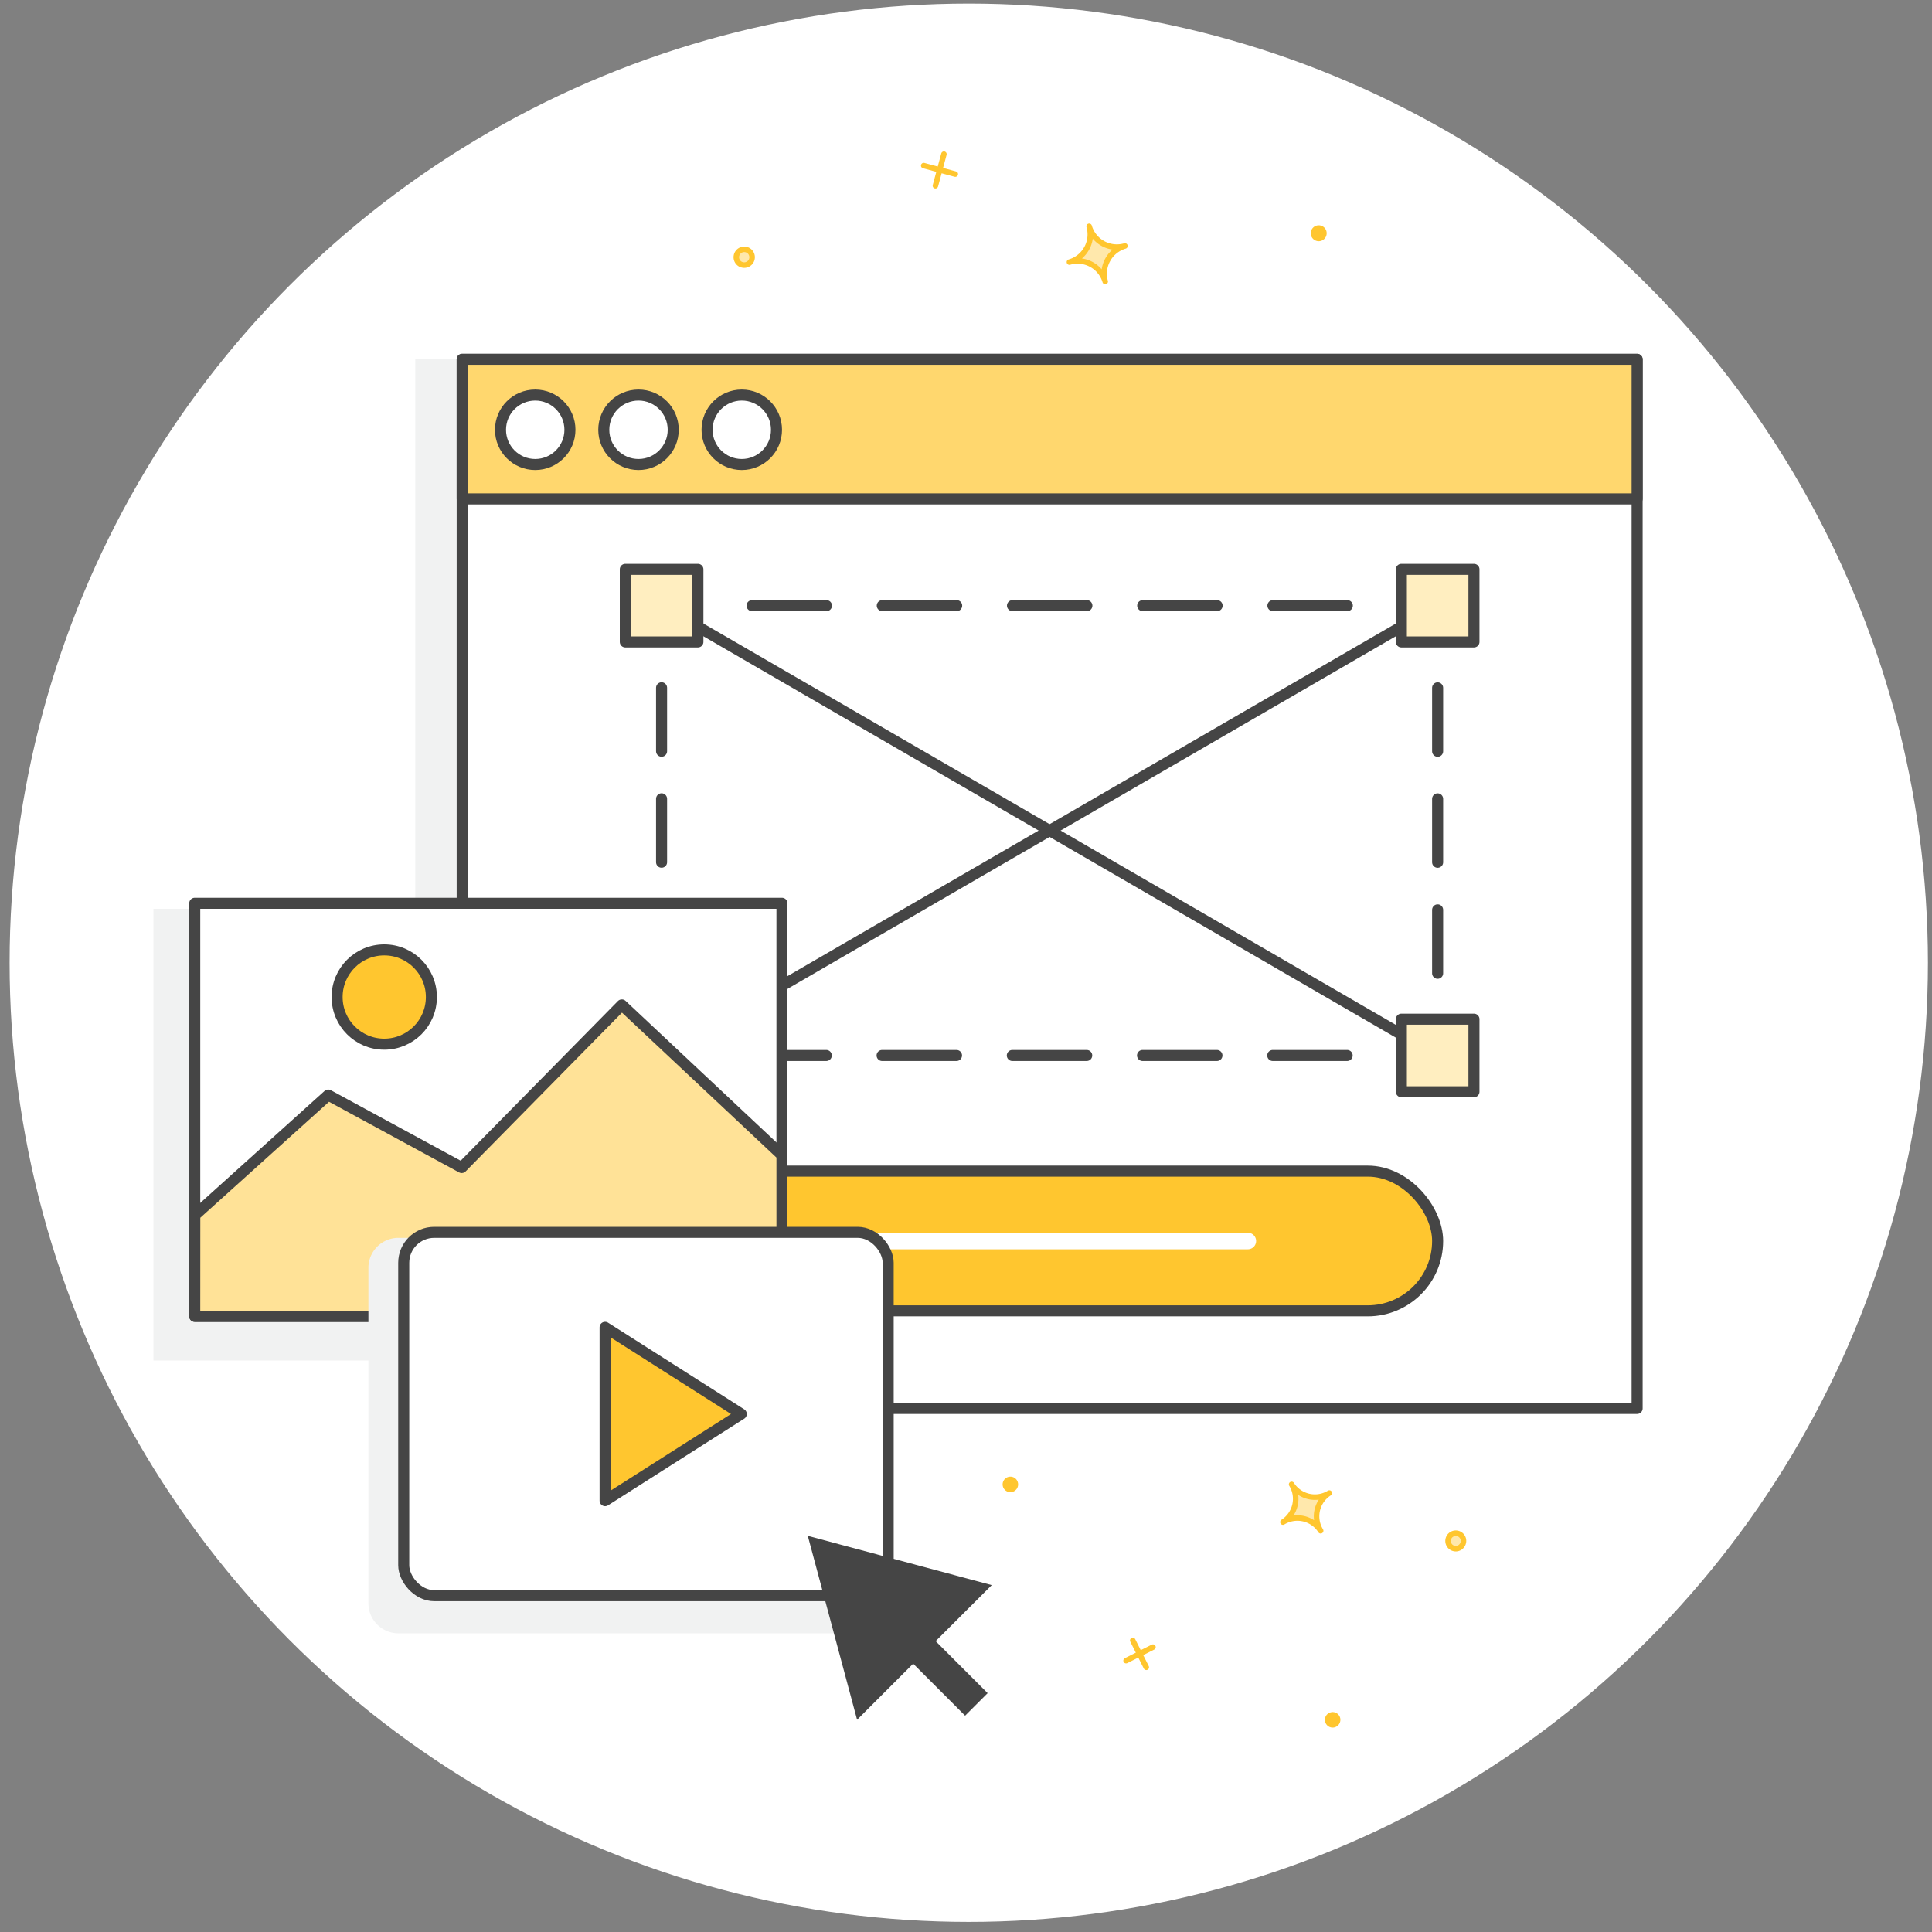 <?xml version="1.0" encoding="utf-8"?>
<svg xmlns="http://www.w3.org/2000/svg" width="350" height="350" viewBox="0 0 350 350"><rect x="0" y="0" width="350" height="350" fill="#808080" stroke="none"/><defs><style>.cls-1{isolation:isolate;}.cls-2,.cls-4{fill:#fff;}.cls-3{fill:#f1f2f2;mix-blend-mode:multiply;}.cls-10,.cls-11,.cls-4,.cls-5,.cls-6,.cls-7,.cls-8,.cls-9{stroke:#454545;stroke-width:2px;}.cls-10,.cls-11,.cls-12,.cls-14,.cls-16,.cls-4,.cls-5,.cls-6,.cls-7,.cls-8,.cls-9{stroke-linecap:round;}.cls-10,.cls-11,.cls-12,.cls-14,.cls-4,.cls-5,.cls-6,.cls-7,.cls-8,.cls-9{stroke-linejoin:round;}.cls-5{fill:#ffd76e;}.cls-15,.cls-6{fill:#ffc62f;}.cls-12,.cls-16,.cls-7,.cls-8,.cls-9{fill:none;}.cls-8{stroke-dasharray:13.48 10.11;}.cls-9{stroke-dasharray:11.49 8.62;}.cls-10{fill:#ffeec0;}.cls-11{fill:#ffe297;}.cls-12{stroke:#fff;stroke-width:3px;}.cls-13{fill:#454545;}.cls-14{fill:#ffe8ac;}.cls-14,.cls-16{stroke:#ffc62f;}</style></defs><title>ALL - DT-1486 - Messaging Studio Image</title><g class="cls-1"><g id="Layer_1" data-name="Layer 1"><circle class="cls-2" cx="175.5" cy="174.41" r="173.76"/><rect class="cls-3" x="75.23" y="65.1" width="212.85" height="190.05"/><rect class="cls-4" x="83.73" y="65.1" width="212.85" height="190.05"/><rect class="cls-5" x="83.73" y="65.09" width="212.85" height="25.29"/><rect class="cls-6" x="119.85" y="212.16" width="140.59" height="25.31" rx="12.66"/><circle class="cls-4" cx="96.96" cy="77.86" r="6.29"/><circle class="cls-4" cx="115.67" cy="77.86" r="6.29"/><circle class="cls-4" cx="134.38" cy="77.86" r="6.29"/><polyline class="cls-7" points="119.86 116 119.86 109.72 126.13 109.72"/><line class="cls-8" x1="136.24" y1="109.72" x2="249.11" y2="109.72"/><polyline class="cls-7" points="254.16 109.72 260.44 109.72 260.44 116"/><line class="cls-9" x1="260.44" y1="124.61" x2="260.44" y2="180.62"/><polyline class="cls-7" points="260.44 184.93 260.44 191.21 254.16 191.21"/><line class="cls-8" x1="244.05" y1="191.21" x2="131.19" y2="191.21"/><polyline class="cls-7" points="126.13 191.21 119.86 191.21 119.86 184.93"/><line class="cls-9" x1="119.85" y1="176.31" x2="119.85" y2="120.3"/><line class="cls-4" x1="119.85" y1="191.21" x2="260.44" y2="109.72"/><line class="cls-4" x1="119.85" y1="109.72" x2="260.44" y2="191.21"/><rect class="cls-10" x="113.28" y="103.14" width="13.15" height="13.15"/><rect class="cls-10" x="253.87" y="103.14" width="13.15" height="13.15"/><rect class="cls-10" x="253.87" y="184.63" width="13.15" height="13.15"/><rect class="cls-10" x="113.28" y="184.63" width="13.15" height="13.15"/><rect class="cls-3" x="27.8" y="164.64" width="106.38" height="81.83"/><rect class="cls-4" x="35.28" y="163.64" width="106.38" height="74.83"/><polygon class="cls-11" points="35.29 220.16 59.46 198.38 83.64 211.51 112.65 182.05 141.66 209.27 141.66 238.47 35.28 238.47 35.29 220.16"/><circle class="cls-6" cx="69.61" cy="180.62" r="8.54"/><path class="cls-3" d="M72.26,224.25H155a5.44,5.44,0,0,1,5.52,5.35v60.93a5.44,5.44,0,0,1-5.52,5.36H72.26a5.44,5.44,0,0,1-5.52-5.36V229.6A5.44,5.44,0,0,1,72.26,224.25Z"/><line class="cls-12" x1="226.06" y1="224.82" x2="154.25" y2="224.82"/><rect class="cls-4" x="73.14" y="223.25" width="87.76" height="65.82" rx="5.52"/><path id="Stroke-72" class="cls-6" d="M109.62,271.86v-31.4l24.67,15.7Z"/><polygon class="cls-13" points="179.66 287.16 146.34 278.23 155.27 311.55 165.43 301.39 174.84 310.81 178.92 306.73 169.5 297.31 179.66 287.16"/><path class="cls-14" d="M240.82,270.48a5,5,0,0,1-6.83-1.57,5,5,0,0,1-1.57,6.83,5,5,0,0,1,6.83,1.57A5,5,0,0,1,240.82,270.48Z"/><path class="cls-15" d="M183.32,270.29a1.4,1.4,0,1,1-.56-2.75,1.39,1.39,0,0,1,1.65,1.09,1.4,1.4,0,0,1-1.09,1.66"/><path class="cls-16" d="M204,300.84l4.87-2.45"/><path class="cls-16" d="M205.21,297.18l2.45,4.87"/><path class="cls-15" d="M241.7,312.94a1.4,1.4,0,0,1-1.65-1.1,1.39,1.39,0,0,1,1.09-1.65,1.4,1.4,0,0,1,1.66,1.09,1.42,1.42,0,0,1-1.1,1.66"/><path class="cls-14" d="M264,280.53a1.4,1.4,0,1,1,1.1-1.66,1.42,1.42,0,0,1-1.1,1.66"/><path class="cls-16" d="M167.34,30l5.72,1.54"/><path class="cls-16" d="M171,27.93l-1.54,5.72"/><path class="cls-14" d="M203.79,44.56A5.23,5.23,0,0,1,197.31,41a5.22,5.22,0,0,1-3.57,6.48A5.23,5.23,0,0,1,200.22,51,5.24,5.24,0,0,1,203.79,44.56Z"/><path class="cls-14" d="M134.05,47.8a1.43,1.43,0,1,1,2-.47,1.44,1.44,0,0,1-2,.47"/><path class="cls-15" d="M238.13,43.47a1.44,1.44,0,1,1,2-.47,1.43,1.43,0,0,1-2,.47"/></g></g></svg>